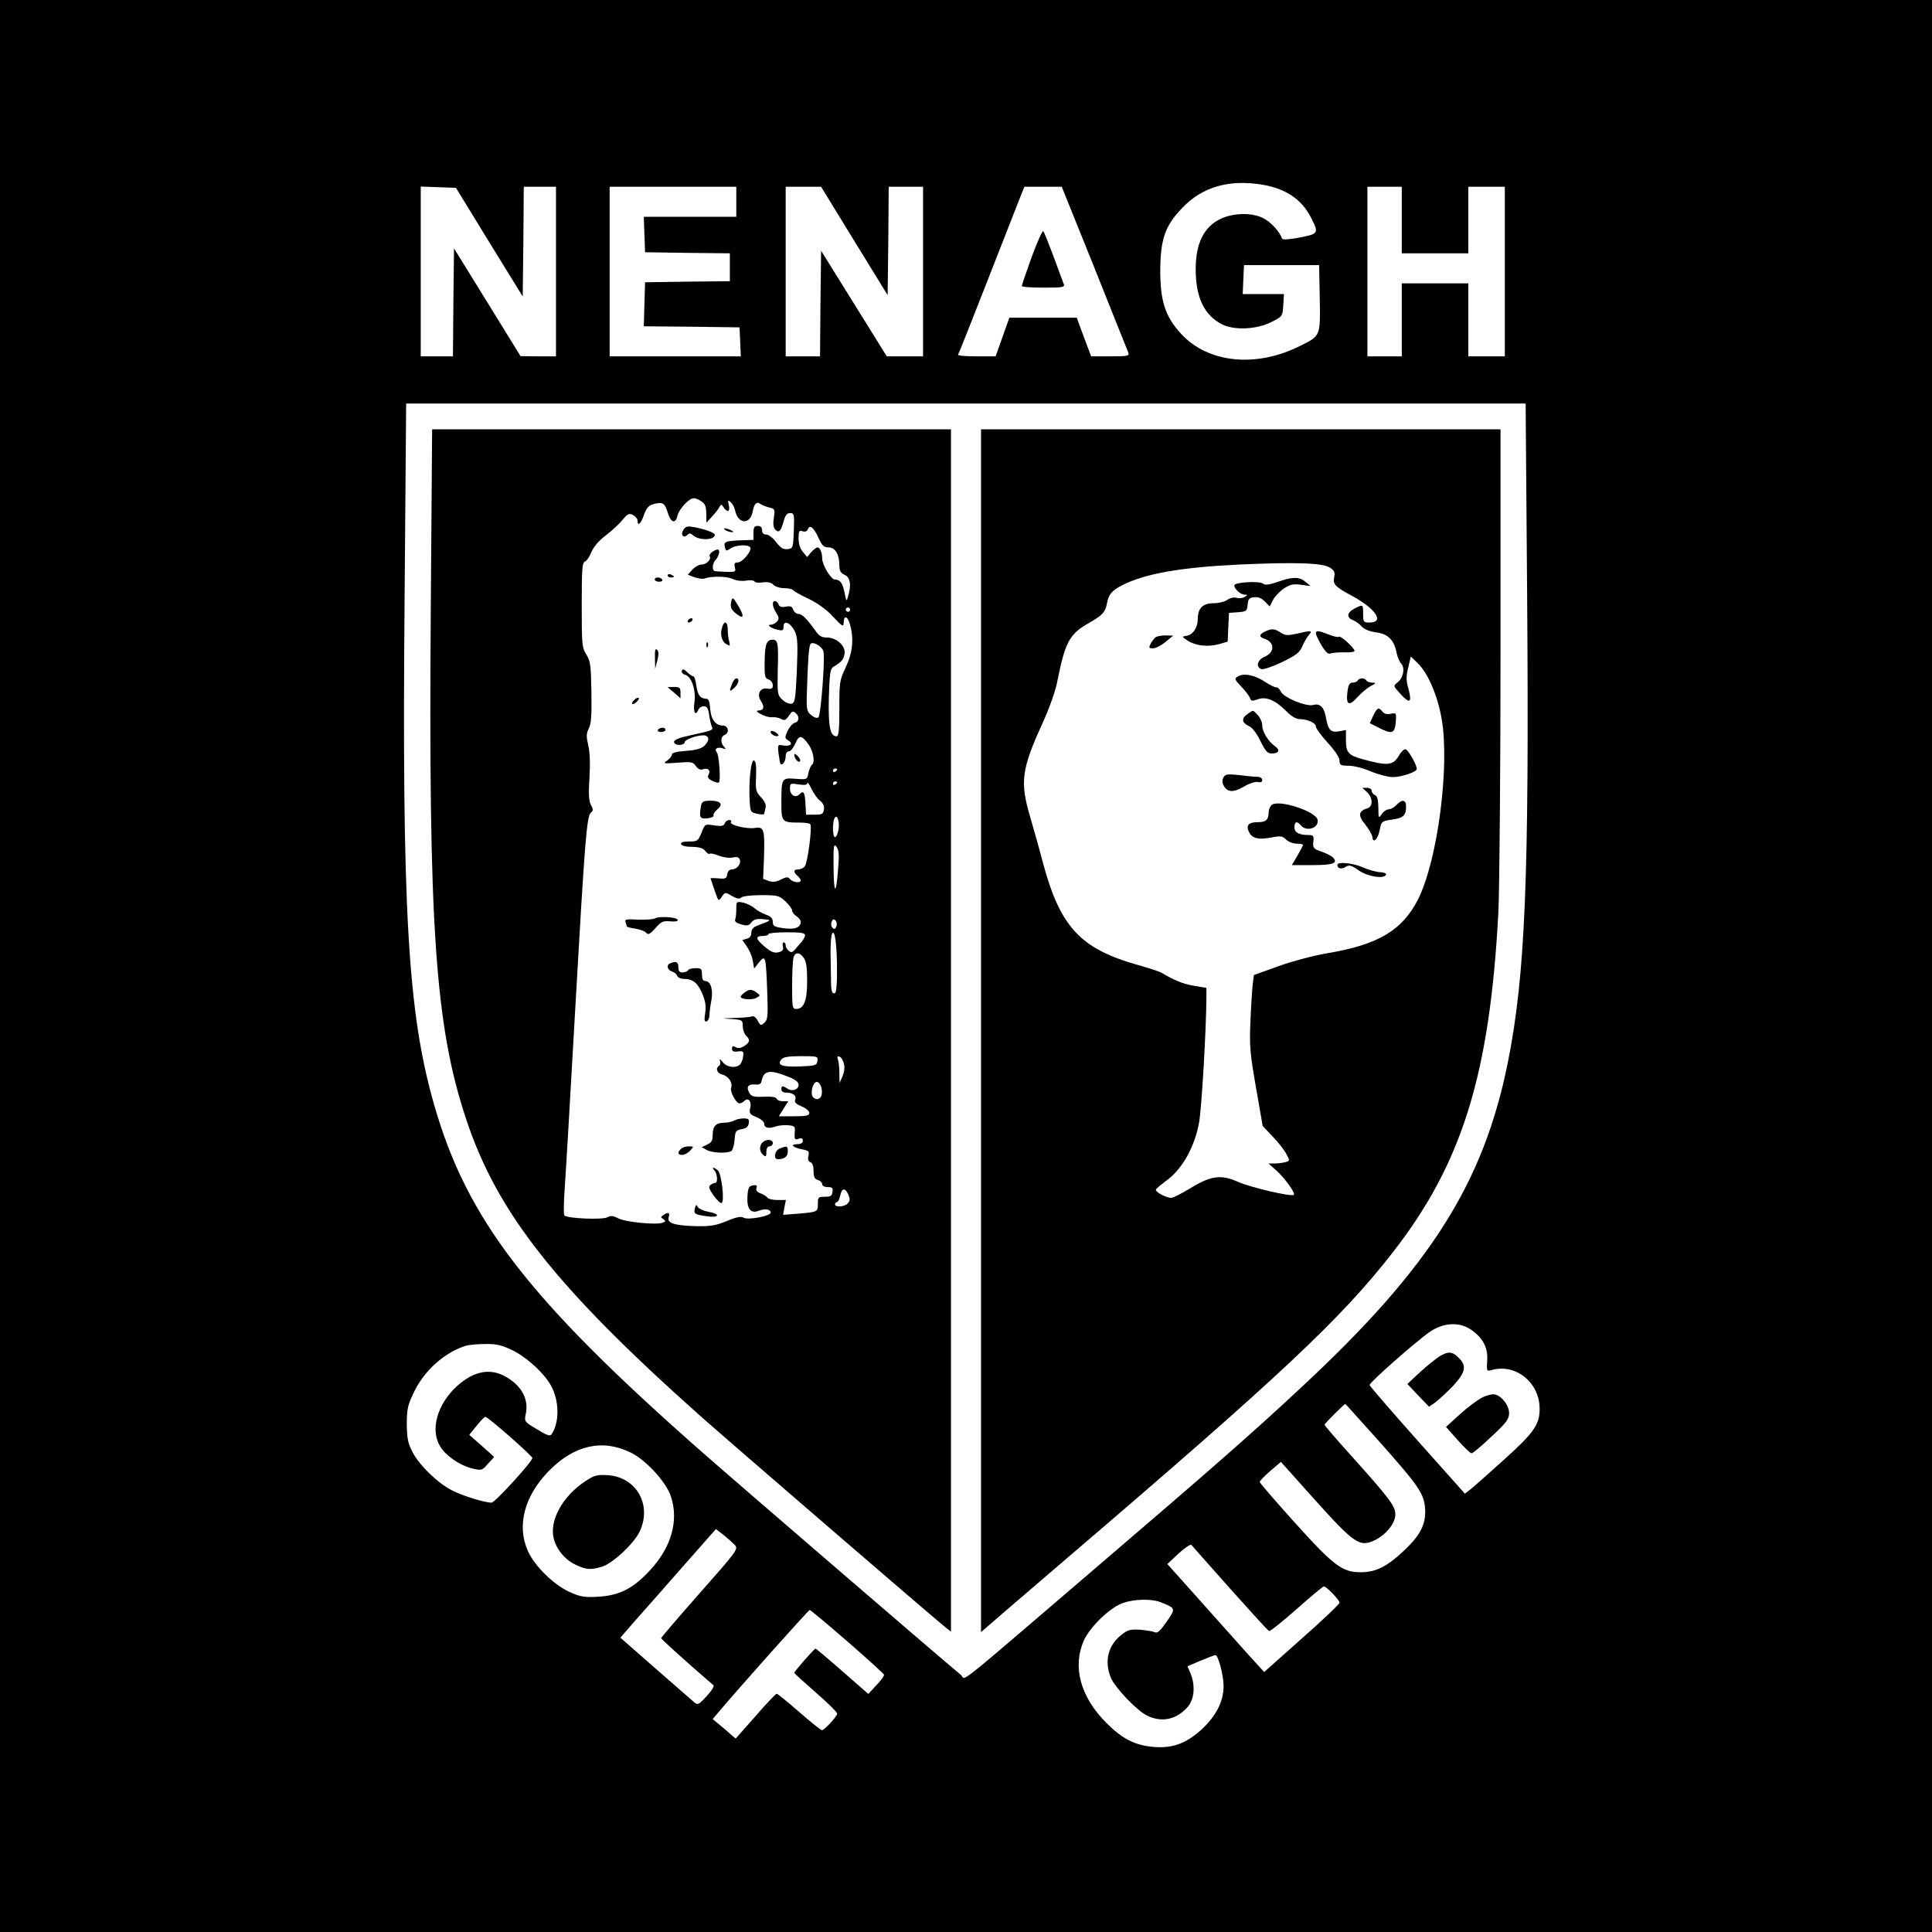 <?xml version="1.0" standalone="no"?>
<!DOCTYPE svg PUBLIC "-//W3C//DTD SVG 20010904//EN"
 "http://www.w3.org/TR/2001/REC-SVG-20010904/DTD/svg10.dtd">
<svg version="1.0" xmlns="http://www.w3.org/2000/svg"
 width="900pt" height="900pt" viewBox="0 0 900 900"
 preserveAspectRatio="xMidYMid meet">
<g transform="translate(0,900) scale(0.1,-0.1)"
fill="#000000" stroke="none">
<path d="M0 4500 l0 -4500 4500 0 4500 0 0 4500 0 4500 -4500 0 -4500 0 0
-4500z m5879 3640 c112 -19 186 -69 230 -157 36 -72 35 -73 -74 -93 -38 -6
-61 -7 -63 -1 -10 31 -52 77 -86 94 -53 28 -141 26 -201 -3 -77 -37 -115 -114
-115 -234 0 -132 40 -215 123 -257 57 -29 163 -24 232 12 49 25 50 26 53 77
l3 52 -96 0 -96 0 3 68 3 67 175 0 175 0 3 -154 c3 -177 4 -175 -89 -221 -206
-105 -432 -82 -558 56 -73 80 -96 151 -96 294 1 146 22 208 102 291 93 98 216
134 372 109z m-3600 -268 l156 -253 3 256 2 255 75 0 75 0 0 -395 0 -395 -82
0 -83 1 -155 251 -155 251 -3 -251 -2 -252 -75 0 -75 0 0 395 0 396 82 -3 82
-3 155 -253z m1151 188 l0 -70 -215 0 -216 0 3 -82 3 -83 198 -3 197 -2 0 -65
0 -65 -197 -2 -198 -3 -3 -102 -3 -103 223 -2 223 -3 3 -67 3 -68 -306 0 -305
0 0 395 0 395 295 0 295 0 0 -70z m550 -183 l155 -252 3 253 2 252 80 0 80 0
0 -395 0 -395 -85 0 -84 0 -153 246 -153 246 -3 -246 -2 -246 -80 0 -80 0 0
395 0 395 83 0 82 0 155 -253z m1118 -124 c83 -208 154 -386 158 -395 6 -16
-2 -18 -83 -18 l-90 0 -34 90 -33 90 -157 0 -157 0 -32 -90 -32 -90 -90 0
c-49 0 -87 3 -85 8 3 4 66 162 140 352 74 190 143 364 152 388 l17 42 87 0 87
0 152 -377z m1432 222 l0 -155 155 0 155 0 0 155 0 155 85 0 85 0 0 -395 0
-395 -85 0 -85 0 0 170 0 170 -155 0 -155 0 0 -170 0 -170 -80 0 -80 0 0 395
0 395 80 0 80 0 0 -155z m584 -1752 c10 -1316 -9 -1765 -89 -2168 -113 -566
-362 -959 -961 -1516 -227 -212 -413 -375 -954 -838 -690 -591 -607 -525 -633
-504 -56 45 -1032 885 -1207 1039 -808 711 -1095 1083 -1248 1619 -123 429
-150 908 -137 2388 l7 877 2608 0 2607 0 7 -897z m-263 -3416 c56 -38 81 -84
77 -144 -3 -51 -3 -52 22 -45 109 31 219 -56 222 -175 2 -77 -23 -114 -166
-243 -72 -65 -142 -127 -156 -138 l-26 -20 -222 249 c-122 137 -222 253 -222
257 0 13 221 207 281 248 64 43 136 47 190 11z m-4466 -96 c68 -32 156 -113
185 -172 35 -68 36 -164 1 -218 -9 -14 -20 -10 -93 35 -33 21 -36 26 -29 56
16 72 -22 138 -101 179 -70 36 -143 20 -218 -47 -93 -84 -127 -204 -80 -281
26 -44 90 -88 147 -103 47 -11 48 -11 76 21 l29 32 -58 52 -58 51 34 42 c18
23 37 42 41 42 12 0 219 -182 219 -192 0 -17 -175 -208 -190 -208 -32 0 -132
31 -182 56 -68 34 -154 117 -186 179 -22 42 -26 64 -27 130 0 70 4 89 32 147
48 103 144 188 243 219 14 4 54 8 90 8 52 1 77 -5 125 -28z m4032 -417 c188
-211 214 -248 221 -314 7 -74 -17 -126 -91 -197 -82 -79 -136 -107 -207 -107
-87 -1 -127 30 -311 234 -88 98 -161 182 -161 187 0 4 22 27 50 51 l49 42 161
-180 c182 -202 206 -218 276 -185 53 26 96 79 96 120 0 40 -28 76 -212 281
-65 72 -118 134 -118 137 0 5 91 96 97 97 1 0 68 -75 150 -166z m-3480 -60
c71 -34 166 -137 188 -204 38 -113 3 -238 -98 -346 -78 -84 -141 -116 -238
-122 -67 -4 -84 -1 -136 22 -74 34 -163 121 -194 191 -53 118 -16 256 97 372
118 121 250 151 381 87z m486 -431 c17 -19 12 -26 -163 -224 -99 -112 -180
-207 -180 -210 0 -5 120 -113 244 -220 4 -4 -10 -27 -32 -50 -37 -41 -42 -43
-59 -28 -10 8 -91 80 -181 158 l-162 142 72 83 c40 45 141 159 223 253 l150
170 35 -27 c19 -15 43 -37 53 -47z m2307 -203 c96 -107 177 -197 182 -198 5
-2 62 44 128 102 65 58 123 106 127 106 12 0 73 -63 73 -76 0 -6 -79 -82 -176
-167 l-175 -156 -88 97 c-48 53 -149 167 -225 252 l-138 154 52 49 c29 26 56
45 60 40 4 -4 85 -96 180 -203z m-325 -63 c73 -29 73 -29 30 -91 -29 -42 -43
-55 -54 -50 -9 4 -40 10 -69 12 -45 3 -58 0 -87 -23 -63 -48 -82 -124 -50
-201 19 -45 119 -151 167 -175 69 -35 140 -20 192 41 30 36 35 99 12 154 l-14
34 61 26 c34 14 65 26 69 26 13 0 38 -95 38 -144 0 -72 -35 -140 -103 -203
-71 -64 -134 -88 -221 -81 -88 7 -147 37 -222 112 -121 121 -159 261 -105 384
29 64 122 154 183 175 51 18 131 20 173 4z m-1458 -183 c93 -81 169 -150 171
-155 2 -5 -14 -27 -35 -49 l-38 -41 -120 105 c-66 58 -123 106 -126 106 -6 0
-99 -106 -99 -113 0 -2 45 -43 100 -91 55 -48 100 -92 100 -99 0 -12 -60 -77
-71 -77 -5 0 -52 38 -106 85 -54 47 -101 85 -105 85 -4 0 -49 -47 -99 -105
l-92 -104 -53 46 -54 45 28 33 c96 114 418 475 424 475 4 0 83 -66 175 -146z"/>
<path d="M4806 7803 c-25 -70 -46 -131 -46 -135 0 -5 45 -8 101 -8 92 0 101 2
94 18 -4 9 -25 67 -47 127 -23 61 -44 114 -48 118 -4 4 -28 -50 -54 -120z"/>
<path d="M2007 6203 c-12 -1521 20 -1982 165 -2418 144 -434 419 -783 1088
-1379 128 -114 1087 -941 1147 -989 l23 -18 0 2800 0 2801 -1208 0 -1209 0 -6
-797z m1261 461 c17 -11 22 -25 22 -57 l1 -42 28 31 c16 17 31 38 34 45 5 11
8 10 17 -3 17 -28 33 -22 25 9 -5 23 -4 25 9 14 8 -7 18 -25 21 -41 14 -62 69
-65 81 -4 7 38 19 50 37 36 7 -5 25 -12 40 -16 27 -6 28 -9 22 -47 -4 -26 -3
-45 5 -54 17 -20 28 -11 40 35 8 30 16 40 31 40 18 0 20 -6 17 -82 -3 -81 -4
-83 -29 -86 -20 -2 -32 5 -53 32 -15 20 -36 36 -47 36 -12 0 -19 7 -19 20 0
13 -7 20 -20 20 -16 0 -20 -7 -20 -32 l0 -33 -61 -2 c-71 -3 -79 -7 -72 -33 5
-18 7 -18 26 -5 24 17 83 20 92 5 9 -15 -36 -70 -58 -70 -15 0 -18 -5 -14 -22
6 -21 3 -23 -36 -22 -23 1 -48 2 -54 3 -18 1 -16 36 2 55 14 14 21 46 9 46
-16 0 -44 -22 -38 -31 9 -15 -15 -39 -39 -39 -11 0 -30 -11 -42 -24 l-21 -23
31 -12 c18 -6 39 -9 47 -6 32 12 104 11 131 -2 17 -8 41 -11 61 -8 19 4 36 2
40 -3 4 -6 21 -8 39 -5 23 3 39 0 50 -11 8 -9 31 -16 51 -16 19 0 37 -4 40 -9
3 -4 35 -23 72 -40 43 -21 84 -50 115 -84 41 -44 49 -49 49 -30 0 38 18 35 29
-4 20 -69 13 -133 -19 -201 -29 -61 -30 -70 -30 -193 0 -101 -3 -129 -13 -129
-30 0 -39 45 -36 180 4 116 6 134 22 144 36 22 45 31 51 58 8 36 -35 78 -81
78 -23 0 -37 7 -50 26 -43 60 -66 84 -83 84 -10 0 -21 9 -25 20 -5 15 -12 18
-34 14 -20 -4 -30 -1 -34 10 -4 9 -11 16 -17 16 -15 0 -12 -27 6 -55 13 -20
14 -28 4 -40 -7 -8 -20 -15 -28 -15 -23 0 -2 -16 31 -24 23 -5 27 -3 27 15 0
32 32 19 52 -21 14 -30 15 -56 10 -185 -6 -134 -9 -150 -25 -153 -11 -2 -30 6
-43 19 -22 21 -23 27 -21 133 4 129 1 146 -23 146 -29 0 -37 -21 -38 -102 -1
-68 1 -78 18 -83 11 -4 20 -15 20 -27 0 -16 -5 -19 -24 -16 -35 7 -52 -26 -31
-58 18 -27 13 -44 -13 -44 -11 -1 -6 -7 13 -17 17 -9 40 -16 52 -14 12 1 31
-2 41 -8 17 -9 23 -6 37 15 13 20 19 23 31 13 19 -16 18 -40 -3 -46 -10 -2
-25 -19 -34 -38 -14 -31 -14 -33 4 -45 25 -15 7 -29 -28 -22 -22 4 -23 2 -18
-39 3 -24 7 -46 9 -48 8 -9 24 13 24 35 0 15 6 24 15 24 8 0 21 16 30 36 17
42 31 40 63 -6 22 -33 30 -84 13 -94 -4 -3 -11 -20 -15 -37 -6 -31 -6 -31 -60
-27 -65 5 -66 4 -66 -114 0 -87 3 -90 85 -90 25 0 47 -3 50 -8 9 -14 -13 -181
-26 -196 -6 -8 -20 -14 -30 -14 -23 0 -24 -13 -4 -30 8 -7 15 -16 15 -21 0
-14 -36 -10 -49 5 -10 12 -16 12 -43 -1 -22 -12 -38 -13 -57 -7 l-26 10 4 101
c4 129 0 143 -42 136 -39 -6 -120 14 -112 27 4 6 0 10 -8 10 -8 0 -18 -7 -21
-16 -5 -12 -15 -14 -49 -9 -43 7 -43 7 -59 -34 -16 -39 -19 -41 -58 -41 -29 0
-40 -4 -37 -12 2 -8 23 -13 51 -13 35 -1 52 -6 62 -20 8 -10 17 -16 20 -12 4
3 23 -1 42 -9 21 -8 48 -12 64 -9 20 5 30 2 34 -9 8 -20 -13 -46 -37 -46 -11
0 -19 -9 -21 -22 -3 -20 -8 -23 -40 -20 -21 2 -38 2 -38 0 1 -2 9 -27 19 -56
18 -52 18 -52 33 -30 16 23 16 23 48 4 23 -13 35 -15 43 -7 6 6 46 11 93 11
77 0 84 -2 113 -29 17 -16 31 -35 31 -43 0 -7 9 -19 20 -26 11 -7 20 -18 20
-26 0 -27 -27 -37 -79 -30 -44 6 -51 10 -51 29 0 17 -9 26 -32 34 -18 6 -41
20 -53 30 -11 10 -35 22 -52 26 -32 6 -33 6 -33 -28 0 -20 -2 -42 -5 -50 -4
-9 5 -17 27 -23 27 -8 36 -7 48 9 12 14 25 18 55 15 42 -4 42 -4 -27 -30 -19
-7 -28 -18 -28 -33 0 -15 -7 -25 -21 -28 l-21 -6 21 -30 c12 -17 25 -47 28
-67 l6 -36 23 29 c30 37 32 29 38 -134 4 -116 3 -133 -13 -147 -16 -15 -19
-14 -31 9 -8 15 -19 24 -28 20 -7 -3 -44 -6 -80 -7 -64 -2 -64 -2 -14 -5 50
-4 52 -5 52 -33 0 -16 7 -35 15 -44 21 -20 19 -31 -8 -49 -16 -10 -28 -12 -40
-5 -13 7 -17 5 -17 -7 0 -12 7 -16 28 -13 23 3 27 0 24 -21 -1 -14 -7 -30 -13
-38 -18 -21 -64 -16 -83 10 -12 15 -15 16 -12 5 3 -10 1 -20 -4 -23 -19 -12
-10 -35 15 -41 29 -7 49 -38 41 -61 -7 -17 23 -73 39 -73 6 0 16 5 22 11 18
18 35 0 28 -32 -6 -25 -3 -30 29 -43 20 -8 36 -22 36 -30 0 -20 19 -25 52 -14
14 5 41 8 60 6 31 -3 33 -5 30 -36 -2 -29 0 -33 18 -27 14 5 20 2 20 -9 0 -10
-9 -16 -26 -16 -36 0 -21 -16 22 -24 31 -6 35 -10 30 -31 -4 -15 -1 -25 9 -29
10 -3 15 -19 15 -42 0 -27 5 -37 20 -41 11 -3 20 -12 20 -19 0 -8 10 -14 26
-14 21 0 25 -4 22 -22 -2 -19 -9 -23 -35 -23 -31 0 -33 -2 -33 -33 0 -38 -2
-38 -94 -46 l-68 -5 6 34 7 35 -40 0 c-22 0 -43 5 -46 11 -4 5 -18 15 -32 20
-17 6 -23 14 -19 25 4 12 0 15 -17 12 -18 -3 -22 -10 -25 -48 -4 -61 14 -85
53 -70 30 11 55 7 55 -9 0 -16 -104 -35 -125 -24 -13 8 -34 4 -79 -15 -51 -21
-75 -25 -143 -24 -102 3 -137 14 -128 42 7 22 -2 25 -25 10 -13 -9 -13 -11 0
-19 12 -9 12 -11 -4 -17 -29 -11 -171 3 -205 20 -25 13 -36 14 -53 5 -23 -12
-187 -5 -199 9 -4 4 -3 63 2 132 5 69 27 445 49 835 44 774 53 895 73 910 11
8 11 15 0 35 -10 19 -12 51 -7 128 4 66 2 120 -6 151 -9 40 -9 54 3 78 11 21
14 61 12 168 -2 123 -4 144 -23 175 -21 33 -22 48 -22 231 0 166 2 198 15 203
8 3 22 23 30 44 10 24 34 53 66 77 27 21 63 53 78 72 25 30 32 33 50 24 12 -7
21 -18 21 -26 0 -29 16 -15 30 27 12 32 22 44 45 50 42 11 52 5 66 -41 14 -47
36 -53 45 -13 8 31 52 79 74 81 9 1 26 -6 38 -15z m547 -174 c15 -32 23 -40
45 -40 31 0 50 -32 50 -84 0 -25 6 -35 25 -44 26 -12 32 -48 15 -102 -6 -23
-8 -22 -15 15 -9 48 -21 65 -45 65 -19 0 -60 68 -60 99 0 27 -10 51 -22 51 -5
0 -18 -10 -29 -22 l-19 -23 -20 24 c-13 15 -20 38 -20 63 0 34 3 39 19 33 12
-4 21 0 25 11 9 22 28 5 51 -46z m145 -330 c0 -5 -4 -10 -10 -10 -5 0 -10 5
-10 10 0 6 5 10 10 10 6 0 10 -4 10 -10z m-124 -195 c8 -32 -12 -295 -23 -306
-6 -6 -18 -3 -33 9 -22 18 -24 25 -21 113 4 137 9 207 16 218 9 16 55 -9 61
-34z m64 -549 c0 -3 -4 -8 -10 -11 -5 -3 -10 -1 -10 4 0 6 5 11 10 11 6 0 10
-2 10 -4z m-80 -146 c14 -11 21 -25 18 -41 -3 -21 -8 -24 -43 -24 l-40 0 -3
53 c-3 53 -9 61 -29 41 -18 -18 -43 -2 -43 27 0 25 2 26 40 20 29 -4 40 -3 41
6 0 7 9 -5 19 -26 10 -22 28 -47 40 -56z m80 86 c0 -3 -4 -8 -10 -11 -5 -3
-10 -1 -10 4 0 6 5 11 10 11 6 0 10 -2 10 -4z m6 -222 c-4 -19 -11 -34 -16
-34 -11 0 -13 60 -4 85 12 30 27 -11 20 -51z m-2 -184 c-9 -124 -20 -118 -21
12 -1 101 1 110 14 93 11 -16 13 -38 7 -105z m-8 -266 c-5 -13 -10 -14 -18 -6
-6 6 -8 18 -4 28 5 13 10 14 18 6 6 -6 8 -18 4 -28z m-146 -40 c0 -8 -8 -23
-17 -33 -10 -11 -24 -27 -31 -36 -11 -12 -17 -13 -28 -4 -8 6 -14 18 -14 25 0
8 -4 14 -9 14 -5 0 -7 -9 -4 -20 4 -14 -1 -21 -20 -26 -20 -5 -35 1 -66 27
-42 36 -44 49 -5 49 13 0 24 4 24 9 0 4 38 8 85 8 65 0 85 -3 85 -13z m149
-161 c1 -56 -3 -104 -8 -108 -15 -9 -20 7 -20 66 -1 30 -1 87 -2 126 0 40 3
78 8 85 12 20 22 -54 22 -169z m-155 55 c12 -16 16 -47 16 -108 0 -92 -15
-130 -51 -130 -18 0 -19 8 -19 108 0 59 3 117 6 130 8 28 28 28 48 0z m64
-480 c-3 -21 -9 -23 -82 -26 -84 -3 -108 6 -86 33 9 11 33 15 92 15 77 0 79
-1 76 -22z m123 -12 c5 -17 2 -39 -6 -59 l-14 -32 -1 47 c0 25 -3 54 -7 64 -4
11 -2 15 7 12 8 -2 17 -17 21 -32z m-254 -64 c28 -11 43 -23 43 -35 0 -23 -28
-33 -51 -19 -24 16 -29 15 -29 -3 0 -9 9 -15 23 -15 31 0 49 -14 41 -33 -4
-12 4 -20 30 -31 20 -8 36 -22 36 -30 0 -13 -13 -16 -71 -16 l-71 0 22 35 22
35 -25 0 c-14 0 -27 5 -29 12 -3 7 -24 11 -60 9 -48 -2 -58 1 -68 19 -15 27
-4 41 28 38 20 -2 27 2 30 17 10 50 39 54 129 17z m149 -47 c8 -32 -1 -55 -21
-55 -9 0 -18 7 -21 15 -9 23 5 65 21 65 8 0 17 -11 21 -25z m126 -500 c8 -19
8 -28 -2 -40 -14 -17 -60 -21 -60 -5 0 6 4 10 9 10 5 0 11 14 15 30 7 36 23
39 38 5z"/>
<path d="M3183 6531 c-14 -23 1 -41 20 -22 8 8 15 7 26 -3 28 -25 101 -23 101
3 0 9 -52 28 -100 36 -28 5 -37 2 -47 -14z"/>
<path d="M3380 6530 c8 -5 22 -9 30 -9 10 0 8 3 -5 9 -27 12 -43 12 -25 0z"/>
<path d="M3110 6320 c0 -6 7 -10 15 -10 8 0 15 2 15 4 0 2 -7 6 -15 10 -8 3
-15 1 -15 -4z"/>
<path d="M3050 6300 c0 -5 9 -10 21 -10 11 0 17 5 14 10 -3 6 -13 10 -21 10
-8 0 -14 -4 -14 -10z"/>
<path d="M3407 6200 c-7 -28 -2 -41 28 -63 32 -23 32 -5 1 46 -21 35 -24 36
-29 17z"/>
<path d="M3205 6110 c-3 -5 -2 -10 4 -10 5 0 13 5 16 10 3 6 2 10 -4 10 -5 0
-13 -4 -16 -10z"/>
<path d="M3366 6084 c-13 -33 -6 -69 15 -83 20 -12 21 -11 16 11 -4 12 -7 38
-7 56 0 34 -14 43 -24 16z"/>
<path d="M3291 5994 c0 -11 3 -14 6 -6 3 7 2 16 -1 19 -3 4 -6 -2 -5 -13z"/>
<path d="M3051 5935 l1 -50 10 38 c7 28 7 42 -1 50 -8 8 -11 -2 -10 -38z"/>
<path d="M3176 5875 c-2 -7 4 -15 15 -18 30 -8 52 -71 44 -128 -7 -47 5 -68
19 -34 3 8 14 15 24 15 15 0 21 -9 25 -37 3 -21 8 -46 12 -55 8 -20 11 -19
-97 -43 -53 -11 -78 -21 -78 -31 0 -8 10 -14 25 -14 14 0 25 6 25 13 0 14 76
38 97 30 19 -7 16 -27 -8 -49 -14 -12 -40 -19 -85 -22 -43 -3 -64 -9 -64 -17
0 -7 -10 -20 -22 -28 -21 -14 -18 -15 48 -10 65 5 72 4 86 -16 9 -13 21 -19
31 -15 24 9 39 -4 28 -24 -7 -12 -3 -19 16 -29 15 -7 28 -11 32 -8 9 10 1 128
-10 141 -13 16 3 26 28 18 15 -6 16 -4 6 7 -18 18 -16 48 2 55 25 10 18 44 -8
44 -34 0 -55 29 -59 80 -2 32 -7 45 -18 45 -28 1 -39 15 -46 60 -3 25 -10 45
-15 45 -5 0 -18 9 -28 19 -15 15 -21 16 -25 6z"/>
<path d="M3410 5814 c-14 -36 -13 -39 10 -19 21 19 27 45 10 45 -6 0 -15 -12
-20 -26z"/>
<path d="M3111 5798 c2 -2 16 -14 32 -27 l27 -24 0 26 c0 24 -4 27 -32 27 -17
0 -29 -1 -27 -2z"/>
<path d="M2950 5735 c-7 -8 -8 -15 -2 -15 5 0 15 7 22 15 7 8 8 15 2 15 -5 0
-15 -7 -22 -15z"/>
<path d="M3065 5600 c-3 -5 3 -10 14 -10 12 0 21 5 21 10 0 6 -6 10 -14 10 -8
0 -18 -4 -21 -10z"/>
<path d="M3590 5590 c0 -12 28 -25 36 -17 3 3 -4 10 -15 17 -15 7 -21 7 -21 0z"/>
<path d="M3700 5485 c0 -18 19 -40 26 -32 4 4 0 15 -9 24 -9 10 -17 13 -17 8z"/>
<path d="M3495 5398 c-4 -35 -5 -90 -3 -123 3 -58 4 -59 36 -66 17 -4 32 -4
32 0 0 3 3 16 6 27 4 15 -3 30 -21 50 -24 26 -26 34 -23 98 2 46 -1 70 -9 73
-7 3 -14 -18 -18 -59z"/>
<path d="M3266 5248 c-10 -56 -7 -64 30 -60 18 2 31 8 28 13 -3 5 5 18 17 28
30 24 17 41 -31 41 -33 0 -40 -4 -44 -22z"/>
<path d="M3052 4722 c-7 -5 -43 -7 -79 -6 -56 3 -64 2 -59 -12 3 -9 6 -17 6
-20 0 -2 18 -7 40 -10 22 -4 45 -12 51 -20 8 -10 17 -6 42 22 27 31 35 35 69
32 23 -2 37 0 35 7 -4 13 -88 18 -105 7z"/>
<path d="M3123 4513 c-20 -7 -15 -31 6 -38 11 -3 22 -12 25 -20 3 -8 17 -15
31 -15 42 0 65 -18 86 -68 15 -35 19 -58 14 -91 -5 -33 -4 -42 7 -39 7 3 13
16 13 29 0 13 4 45 9 70 9 51 -4 89 -29 89 -10 0 -15 10 -15 30 0 27 -3 30
-29 30 -17 0 -33 -4 -36 -10 -3 -5 -15 -10 -26 -10 -14 0 -19 7 -19 25 0 24
-11 29 -37 18z"/>
<path d="M3468 4376 c-10 -7 -18 -16 -18 -19 0 -12 52 -17 72 -6 21 11 21 12
3 25 -23 17 -35 17 -57 0z"/>
<path d="M3420 3780 c-8 -5 -29 -10 -45 -10 -40 0 -55 -16 -55 -57 0 -26 -6
-36 -26 -45 l-25 -12 23 -13 c25 -14 96 -17 115 -5 6 4 13 27 15 52 3 41 6 45
33 50 22 4 31 11 33 28 3 18 -1 22 -25 22 -15 0 -35 -5 -43 -10z"/>
<path d="M3552 3678 c-16 -16 -15 -43 3 -58 13 -11 15 -8 15 14 0 16 5 26 15
26 8 0 15 7 15 15 0 18 -31 20 -48 3z"/>
<path d="M3172 3648 c-17 -17 -15 -28 6 -28 11 0 27 9 37 20 18 19 17 20 -6
20 -14 0 -30 -5 -37 -12z"/>
<path d="M3633 3650 c-25 -10 -32 -50 -9 -50 30 0 46 13 46 36 0 26 -4 27 -37
14z"/>
<path d="M3328 3548 c13 -13 17 -58 5 -58 -5 0 -14 -4 -22 -9 -12 -8 -10 -16
13 -50 16 -22 33 -38 38 -35 14 9 -1 134 -17 151 -8 7 -17 13 -21 13 -5 0 -3
-5 4 -12z"/>
<path d="M3237 3371 c-6 -26 -1 -29 57 -37 58 -8 63 11 6 21 -22 4 -44 14 -49
22 -7 13 -9 12 -14 -6z"/>
<path d="M4570 4198 l0 -2801 23 20 c12 11 182 157 377 324 994 850 1277 1115
1519 1426 323 415 451 829 491 1583 5 108 10 654 10 1223 l0 1027 -1210 0
-1210 0 0 -2802z m1625 2158 c21 -14 25 -22 20 -45 -7 -32 5 -45 80 -85 114
-61 157 -126 84 -126 -27 0 -29 3 -29 40 0 45 0 46 -40 25 -36 -18 -39 -42 -7
-54 12 -5 31 -18 41 -30 12 -13 37 -23 68 -27 54 -7 83 -36 94 -96 4 -18 13
-41 22 -50 18 -22 9 -67 -19 -88 -19 -15 -19 -16 17 -55 42 -46 53 -37 34 30
-10 35 -10 55 0 95 l12 52 33 -32 c47 -46 92 -150 111 -260 38 -221 -19 -658
-110 -839 -73 -144 -184 -211 -420 -251 -61 -10 -164 -37 -228 -60 l-117 -42
-5 -41 c-3 -23 -8 -101 -11 -174 -5 -118 -2 -149 26 -310 l31 -178 48 -51 c26
-27 55 -64 63 -81 16 -30 16 -31 -6 -37 -12 -3 -35 -6 -50 -6 l-28 0 34 -30
c39 -34 93 -108 84 -116 -10 -10 -201 34 -261 61 -78 35 -127 28 -222 -31 -40
-24 -79 -44 -88 -44 -24 0 -78 29 -71 39 2 5 28 26 56 47 70 54 125 155 145
266 12 69 33 427 34 584 l0 42 -59 10 c-51 9 -89 24 -151 61 -8 5 -58 21 -110
36 -266 75 -360 176 -440 470 -17 66 -45 164 -61 219 -48 164 -41 221 57 436
33 72 62 154 70 199 36 180 56 218 147 269 61 35 76 50 83 88 8 45 23 63 72
88 106 54 273 83 542 96 260 12 392 8 425 -14z"/>
<path d="M5951 6289 c-38 -13 -58 -16 -67 -8 -17 14 -134 7 -134 -8 0 -17 29
-43 48 -43 15 -1 15 -2 -1 -11 -9 -6 -26 -7 -37 -4 -11 4 -29 0 -42 -9 -12 -9
-41 -16 -64 -16 -50 0 -74 -23 -74 -71 0 -42 -22 -76 -53 -81 -22 -3 -22 -4 5
-22 36 -24 94 -31 145 -17 l42 12 3 67 3 67 42 3 c39 3 42 5 45 35 2 26 8 33
30 35 18 2 35 -4 50 -20 l23 -23 15 30 c8 16 31 40 50 53 29 19 43 23 80 18
l45 -6 -24 20 c-29 24 -60 24 -130 -1z"/>
<path d="M5893 6058 c-28 -13 -29 -25 -4 -33 50 -16 51 -64 1 -85 -33 -14 -41
-47 -14 -57 9 -3 51 11 97 33 66 32 82 45 94 74 8 19 22 43 31 53 18 20 10 21
-57 5 -43 -9 -53 -9 -75 5 -29 19 -42 20 -73 5z"/>
<path d="M6130 6049 c0 -6 12 -31 26 -55 20 -33 31 -43 43 -38 9 3 37 6 64 5
26 -1 47 2 47 7 0 13 -66 73 -73 66 -3 -4 -24 1 -47 10 -47 19 -60 20 -60 5z"/>
<path d="M5384 6032 c-6 -4 -16 -17 -23 -29 -11 -21 -9 -23 11 -23 13 0 39 14
58 30 l35 29 -35 1 c-19 0 -40 -4 -46 -8z"/>
<path d="M5767 5849 c-18 -10 -17 -14 16 -48 19 -20 37 -44 40 -53 5 -14 10
-15 35 -6 39 15 82 -3 133 -54 23 -24 47 -38 63 -38 37 0 76 -18 76 -35 0 -8
25 -42 55 -75 34 -37 55 -69 55 -83 0 -21 5 -24 43 -24 23 0 70 -12 104 -27
34 -14 80 -26 101 -26 41 0 112 24 112 38 0 20 -42 92 -53 92 -7 0 -21 -13
-30 -30 -28 -46 -52 -49 -168 -17 -67 18 -79 31 -79 88 l0 48 -34 -6 c-38 -6
-49 6 -60 68 -8 45 -28 64 -58 55 -33 -9 -138 34 -151 62 -6 12 -15 21 -21 20
-6 -1 -29 10 -52 25 -47 32 -100 43 -127 26z"/>
<path d="M6325 5830 c-3 -5 -14 -10 -24 -10 -14 0 -20 -10 -24 -42 -8 -62 7
-70 46 -26 18 20 46 43 62 52 26 13 27 15 8 16 -12 0 -25 5 -28 10 -3 6 -12
10 -20 10 -8 0 -17 -4 -20 -10z"/>
<path d="M6397 5666 l-16 -35 40 -20 c63 -33 76 -29 81 24 3 44 3 45 -23 40
-17 -4 -30 -1 -39 10 -18 22 -24 19 -43 -19z"/>
<path d="M5812 5674 c-30 -20 -28 -40 5 -56 18 -8 37 -34 55 -71 23 -46 32
-57 52 -57 34 0 41 16 15 34 -31 22 -59 67 -59 97 0 14 -9 35 -20 47 -25 26
-20 26 -48 6z"/>
<path d="M5699 5378 c-6 -12 -6 -25 1 -37 17 -33 46 -34 95 -5 26 15 54 24 65
21 13 -3 20 0 20 9 0 8 -8 14 -17 15 -10 0 -49 3 -86 8 -60 6 -69 5 -78 -11z"/>
<path d="M6368 5310 c27 -26 29 -66 3 -75 -43 -13 -46 -33 -12 -75 18 -22 33
-49 34 -59 2 -33 26 -11 34 32 8 41 10 42 57 49 53 7 66 19 66 61 0 32 -19 35
-45 7 -10 -11 -26 -20 -35 -20 -10 0 -25 -10 -33 -22 -15 -22 -16 -21 -16 30
-1 37 -5 54 -16 58 -8 4 -15 12 -15 20 0 8 -10 14 -22 14 l-22 0 22 -20z"/>
<path d="M5923 5249 c-7 -7 -13 -21 -13 -30 0 -38 -12 -49 -51 -49 -44 0 -57
-16 -39 -49 14 -27 44 -34 104 -22 42 8 51 6 67 -10 10 -10 33 -19 49 -19 17
0 30 -3 30 -6 0 -3 -12 -25 -26 -50 l-26 -44 95 0 c98 0 122 9 96 36 -8 7 -32
20 -54 27 -36 13 -40 17 -37 46 3 27 0 31 -20 31 -47 0 -68 12 -68 36 0 27 12
31 30 9 26 -31 84 -13 78 25 -6 41 -187 99 -215 69z"/>
<path d="M6230 4971 c0 -17 19 -22 39 -9 16 10 26 8 61 -17 42 -29 119 -41
127 -19 2 5 -11 11 -29 11 -18 1 -53 11 -78 22 -46 21 -120 28 -120 12z"/>
<path d="M6705 2681 c-16 -10 -57 -43 -90 -73 l-59 -55 50 -53 51 -53 29 20
c16 12 53 46 82 76 59 64 66 94 27 132 -29 30 -50 31 -90 6z"/>
<path d="M6905 2490 c-22 -11 -69 -46 -105 -79 l-64 -58 54 -61 c30 -34 60
-62 65 -62 6 0 48 35 93 78 70 65 82 82 82 109 0 35 -32 78 -65 87 -11 3 -38
-3 -60 -14z"/>
<path d="M2730 2102 c-108 -69 -173 -186 -150 -271 14 -52 54 -99 105 -122 46
-21 66 -23 117 -8 49 13 150 107 177 163 60 123 -13 255 -147 264 -49 3 -63 0
-102 -26z"/>
</g>
</svg>

